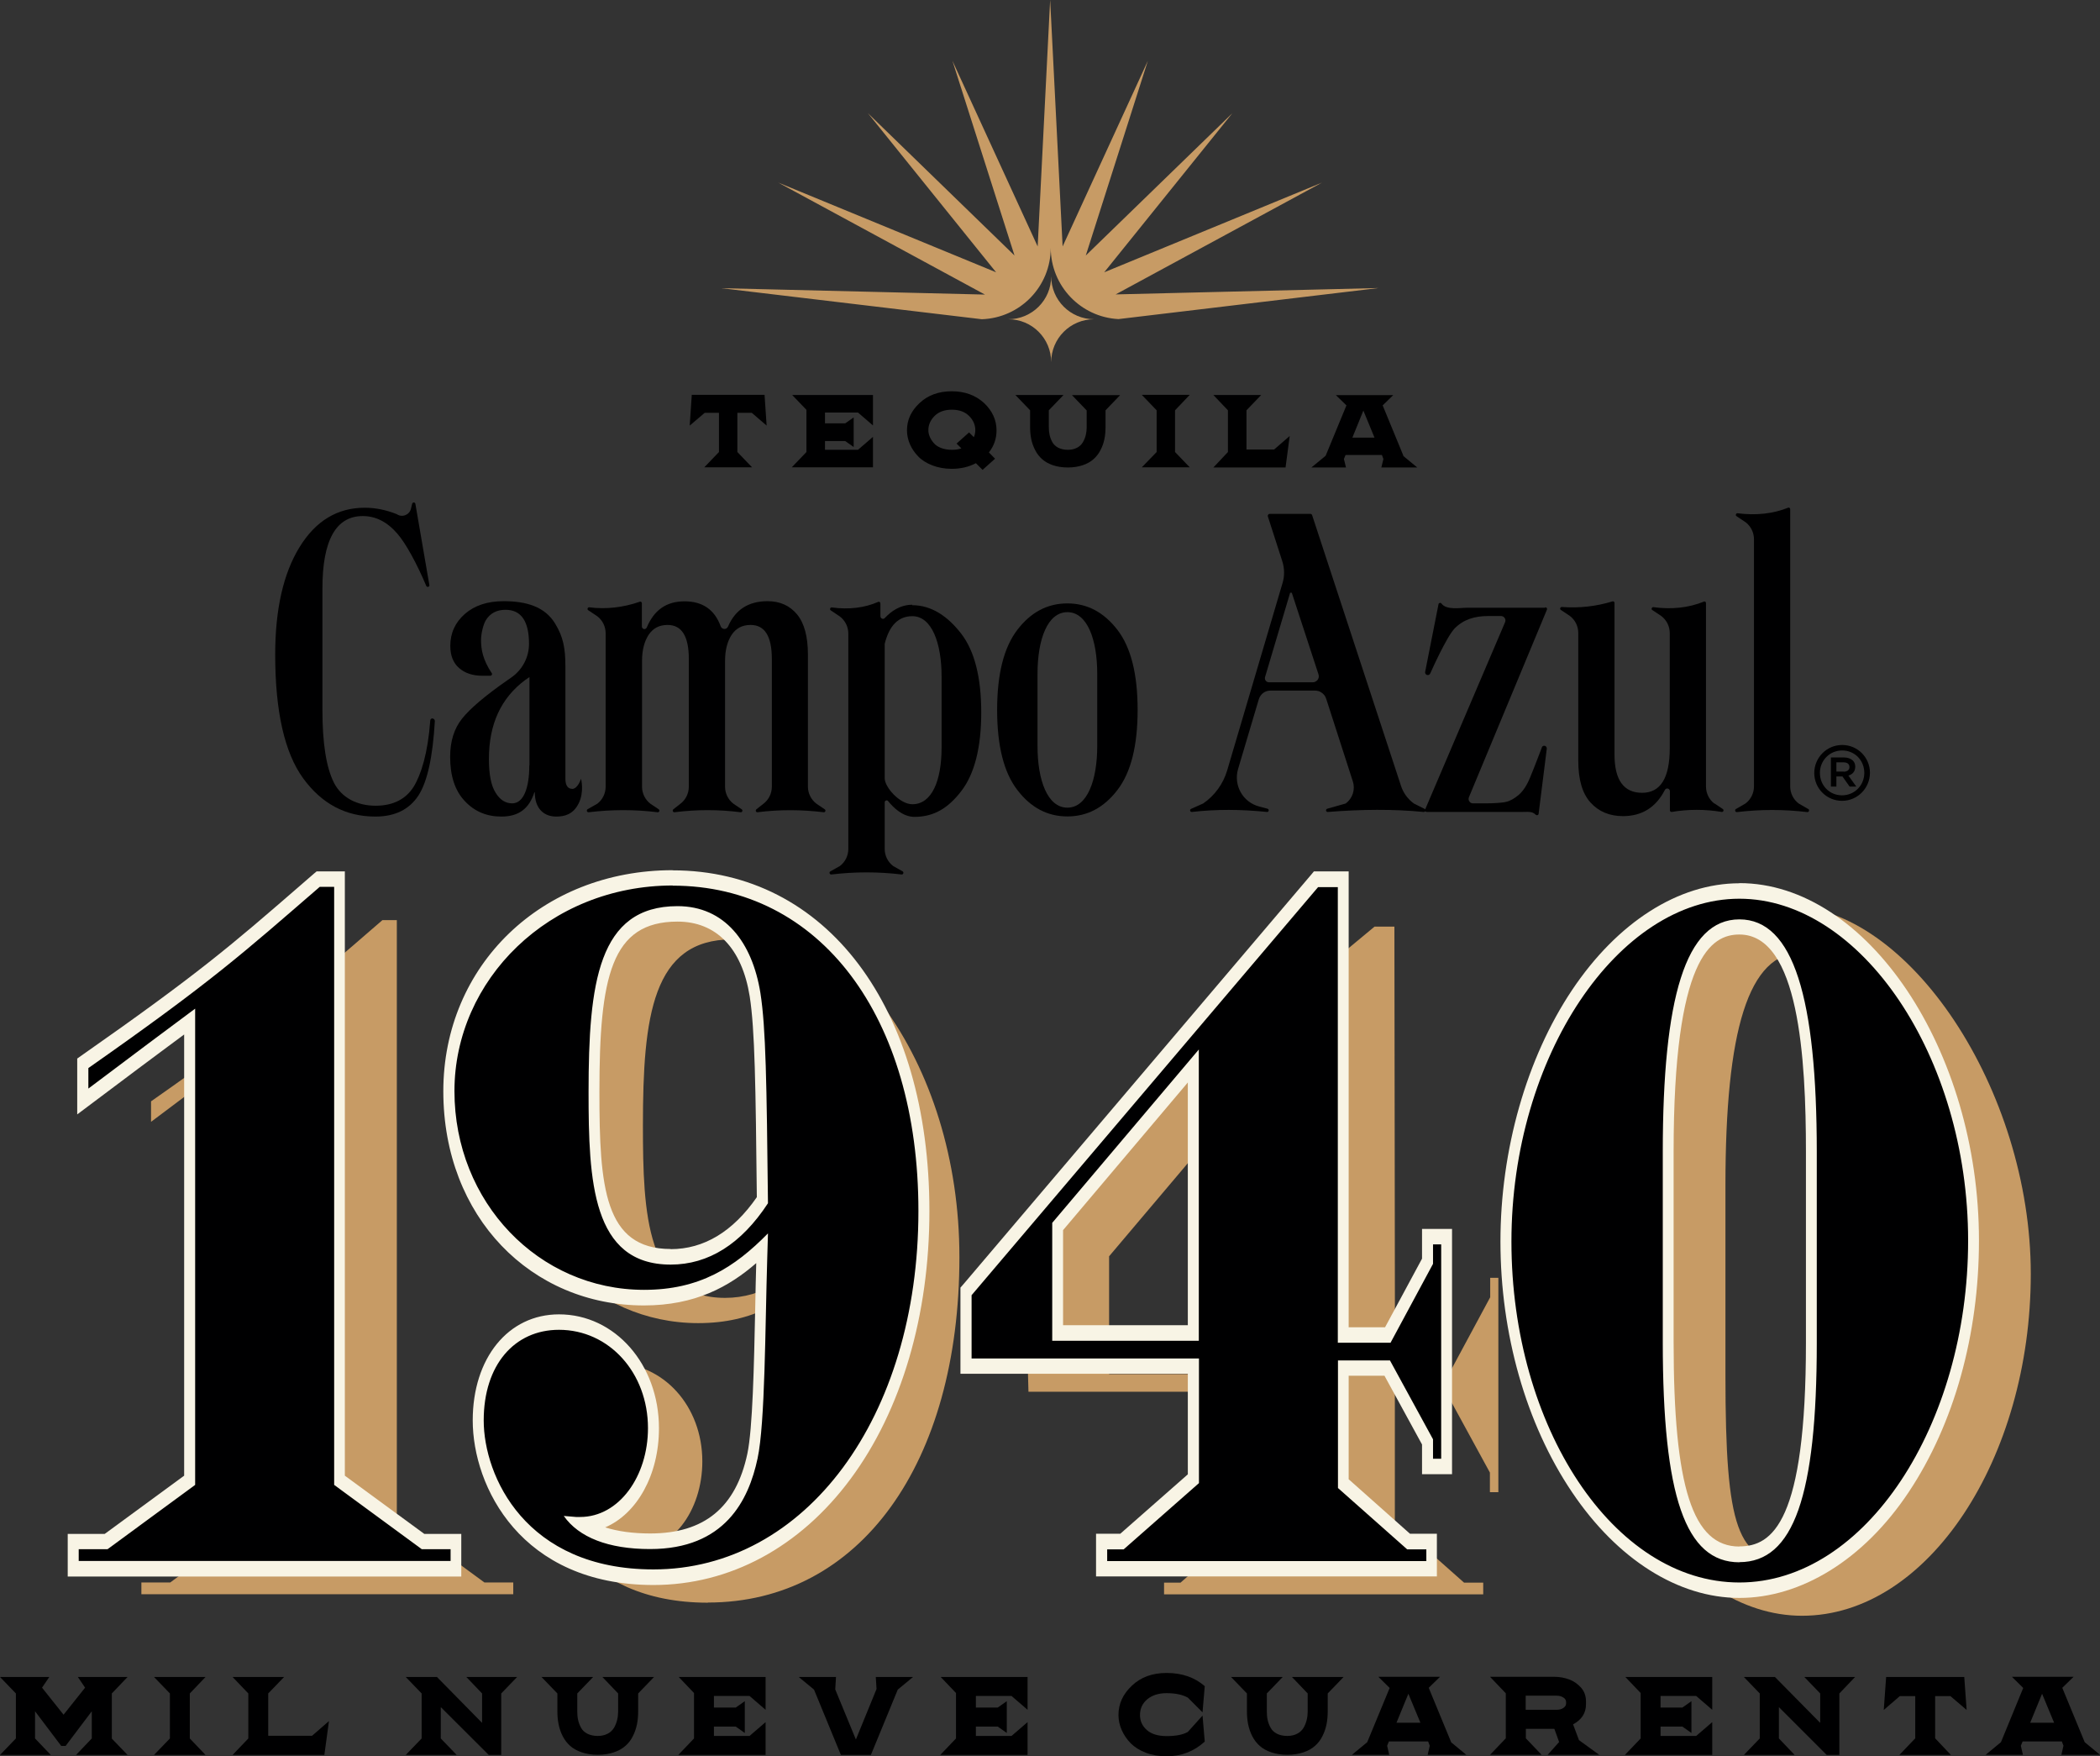 <?xml version="1.0" encoding="UTF-8"?>
<svg id="Capa_2" data-name="Capa 2" xmlns="http://www.w3.org/2000/svg" viewBox="0 0 141.4 118.23">
  <rect x="0" y="0" width="141.4" height="118.23" fill="#333333" stroke="none"/>
  <defs>
    <style>
      .cls-1 {
        fill: #000001;
      }

      .cls-2 {
        fill: #f8f4e5;
      }

      .cls-3 {
        fill: #c79b65;
      }
    </style>
  </defs>
  <g id="Capa_1-2" data-name="Capa 1">
    <g>
      <g>
        <path class="cls-3" d="M75.1,19.83l13.92-7.54-14.67,6.04,8.63-10.71-9.87,9.58,4.18-13.11-5.74,12.5-.84-16.6-.84,16.6-5.74-12.5,4.18,13.11-9.87-9.58,8.63,10.71-14.67-6.04,13.92,7.54-17.75-.43,17.54,2.09c2.58-.09,4.64-2.2,4.64-4.81,0,2.57,2.02,4.67,4.56,4.8l17.52-2.09-17.75.43Z"/>
        <path class="cls-3" d="M70.78,18.6c0,1.6-1.29,2.89-2.89,2.89,1.6,0,2.89,1.29,2.89,2.89,0-1.6,1.29-2.89,2.89-2.89-1.6,0-2.89-1.29-2.89-2.89"/>
        <polygon class="cls-1" points="49.65 27.79 49.65 30.43 50.64 31.46 47.42 31.46 48.41 30.43 48.41 27.79 47.45 27.79 46.44 28.65 46.58 26.58 51.48 26.58 51.62 28.65 50.62 27.79 49.65 27.79"/>
        <polygon class="cls-1" points="58.78 26.59 58.78 28.64 57.77 27.77 55.55 27.77 55.55 28.5 56.91 28.5 57.48 28.1 57.48 30.09 56.91 29.69 55.55 29.69 55.55 30.28 57.77 30.28 58.78 29.41 58.78 31.46 53.31 31.46 54.3 30.43 54.3 27.59 53.34 26.59 58.78 26.59"/>
        <path class="cls-1" d="M66.58,30.45l.42.43-.84.75-.45-.45c-.47.25-1.01.38-1.63.38-.48,0-.91-.08-1.3-.23-.39-.15-.71-.35-.95-.6-.49-.5-.76-1.13-.76-1.76,0-.7.28-1.31.85-1.84.56-.53,1.29-.79,2.17-.79s1.6.27,2.17.79c.56.53.84,1.15.84,1.84,0,.56-.17,1.05-.51,1.48M64.73,30.18l-.32-.32.84-.75.32.32c.07-.15.1-.31.1-.48,0-.35-.14-.67-.42-.95-.28-.28-.67-.42-1.16-.42s-.88.14-1.16.42c-.28.28-.42.6-.42.95,0,.3.12.59.36.87.23.28.67.46,1.23.46.24,0,.46-.03.64-.1"/>
        <path class="cls-1" d="M75.43,26.59l-.99,1.03v1.11c0,.59-.09,1.1-.34,1.57-.12.24-.28.44-.47.61-.38.34-.98.56-1.73.56s-1.35-.22-1.73-.56c-.19-.17-.35-.37-.47-.61-.25-.48-.34-.98-.34-1.57v-1.11l-.99-1.03h3.24l-.99,1.03v1.13c0,.38.06.68.23,1,.17.32.54.53,1.05.53.48,0,.84-.2,1.02-.52.18-.31.25-.65.25-1v-1.13l-.99-1.03h3.24Z"/>
        <polygon class="cls-1" points="79.12 27.62 79.12 30.43 80.11 31.46 76.88 31.46 77.88 30.43 77.88 27.62 76.88 26.58 80.11 26.58 79.12 27.62"/>
        <polygon class="cls-1" points="85.79 30.26 86.84 29.35 86.56 31.47 81.7 31.47 82.68 30.43 82.68 27.62 81.7 26.59 84.92 26.59 83.93 27.62 83.93 30.26 85.79 30.26"/>
        <path class="cls-1" d="M94.47,30.68l.96.79h-2.42l.14-.57-.1-.27h-2.45l-.11.27.14.57h-2.33l.96-.79,1.4-3.39-.71-.69h3.86l-.71.69,1.4,3.4ZM91.06,29.46h1.49l-.75-1.82-.74,1.82Z"/>
        <path class="cls-1" d="M29.13,48.36h-.01c-.08,0-.15.06-.15.15-.16,2.2-.62,3.64-1.11,4.44-.51.82-1.36,1.29-2.57,1.29s-2.29-.52-2.81-1.56c-.52-1.04-.77-2.67-.77-4.89v-8.17c0-3.25.91-4.88,2.72-4.88.86,0,1.64.39,2.32,1.18.56.63,1.34,2.06,1.95,3.52.05.12.24.07.21-.06l-.94-5.46c-.02-.12-.19-.13-.22,0l-.08.33c-.1.42-.6.61-.96.36-.73-.29-1.44-.43-2.15-.43-1.84,0-3.3.88-4.39,2.65-1.09,1.77-1.64,4.18-1.64,7.24,0,3.82.63,6.6,1.88,8.32,1.25,1.72,2.87,2.58,4.86,2.58,1.32,0,2.28-.47,2.9-1.41.6-.92.97-2.59,1.11-5.02,0-.09-.07-.17-.16-.17"/>
        <path class="cls-1" d="M54.97,54.1c-.36-.27-.57-.7-.57-1.15v-8.89c0-1.2-.24-2.1-.73-2.7-.49-.59-1.15-.89-1.99-.89-1.28,0-2.17.57-2.66,1.71-.04.1-.14.16-.24.16-.11,0-.21-.07-.25-.17-.41-1.13-1.22-1.69-2.44-1.69s-2.05.59-2.54,1.76c-.03.06-.09.11-.16.11-.09,0-.17-.08-.17-.17v-1.57c0-.07-.06-.12-.12-.11-1.15.4-2.3.53-3.44.38-.1.01-.14.15-.05.2l.6.4c.36.27.57.7.57,1.15v10.33c0,.45-.21.88-.57,1.15l-.64.36c-.1.06-.06.21.06.21,1.56-.19,3.12-.19,4.66,0,.11,0,.15-.14.06-.2l-.55-.37c-.36-.27-.57-.7-.57-1.15v-8.46c0-.73.15-1.31.44-1.76.3-.45.72-.67,1.28-.67.96,0,1.43.77,1.43,2.29v8.6c0,.45-.21.88-.57,1.15l-.47.37c-.08.07-.04.2.07.2,1.49-.19,2.98-.19,4.47,0,.11,0,.15-.14.06-.2l-.55-.37c-.36-.27-.57-.7-.57-1.15v-8.46c0-.73.15-1.31.44-1.76.3-.45.72-.67,1.28-.67.96,0,1.43.77,1.43,2.29v8.6c0,.45-.21.88-.57,1.15l-.47.37c-.08.07-.04.2.07.2,1.47-.19,2.97-.18,4.47,0,.11,0,.15-.14.06-.2l-.55-.37Z"/>
        <path class="cls-1" d="M71.87,40.62c-1.34,0-2.46.59-3.37,1.78-.91,1.19-1.36,2.98-1.36,5.39s.45,4.21,1.36,5.39c.91,1.19,2.03,1.78,3.37,1.78s2.46-.59,3.37-1.78c.91-1.18,1.36-2.98,1.36-5.39s-.45-4.21-1.36-5.39c-.91-1.18-2.03-1.78-3.37-1.78M73.88,50.23c0,2.29-.67,4.14-2.01,4.14s-2.01-1.85-2.01-4.14v-4.88c0-2.3.67-4.14,2.01-4.14s2.01,1.84,2.01,4.14v4.88Z"/>
        <path class="cls-1" d="M61.43,40.71c-.83,0-1.44.46-1.81.85-.05.05-.09.1-.16.1-.1,0-.18-.08-.18-.18v-.86c0-.07-.06-.12-.13-.11-.93.41-1.98.54-3.16.38-.1.01-.14.15-.05.2l.61.41c.36.27.57.7.57,1.15v14.5c0,.45-.21.88-.57,1.15l-.64.36c-.1.06-.06.21.06.21,1.59-.19,3.17-.19,4.75,0,.11,0,.15-.15.06-.21l-.64-.36c-.36-.27-.57-.7-.57-1.15v-3.14c0-.12.16-.18.23-.08.33.41.97,1.06,1.77,1.06,1.31,0,2.27-.58,3.16-1.74.89-1.16,1.34-2.93,1.34-5.29s-.45-4.13-1.34-5.29c-.89-1.16-1.99-1.93-3.31-1.93M63.4,50.32c0,2.25-.66,3.82-1.97,3.82-.85,0-1.86-1.15-1.86-1.75v-9.05c.31-1.24.93-1.86,1.86-1.86h-.02s.02,0,.02,0c1.31,0,1.97,1.81,1.97,4.06v4.78Z"/>
        <path class="cls-1" d="M104.03,40.91h-5.17c-.56,0-1.46.18-1.8-.28-.06-.08-.18-.05-.2.04l-.9,4.56c-.02.08.03.16.1.2.1.04.21,0,.25-.11,0,0,1.09-2.47,1.65-3.03.59-.59,1.33-.82,2.25-.82h.86c.08,0,.15.03.21.09.09.09.11.22.06.33l-5.38,12.6s-.02-.03-.04-.04l-.72-.36c-.41-.3-.72-.72-.87-1.2l-5.98-18.21c-.02-.06-.07-.09-.13-.09h-2.72c-.09,0-.16.09-.13.18l.97,3.01c.08.25.12.5.12.76,0,.24-.03.47-.1.7l-3.73,12.62c-.27.91-.84,1.7-1.62,2.23,0,0,0,0,0,0l-.81.36c-.11.05-.08.21.05.21,1.63-.19,3.32-.18,5.07,0,.13,0,.15-.19.02-.22l-.56-.15c-1.1-.29-1.73-1.42-1.42-2.51l1.4-4.71c.06-.19.18-.35.35-.46.13-.08.28-.12.43-.12h3c.14,0,.27.03.39.1.18.1.31.26.37.46l1.79,5.55c.18.55-.02,1.15-.48,1.49l-1.24.35c-.13.04-.1.22.03.22,2.25-.18,4.41-.2,6.47,0,.04,0,.07-.02.09-.05.02.03.05.05.23.05h6.21c.5,0,.75-.06,1,.18.07.07.19.04.2-.06l.55-4.38c0-.08-.03-.15-.1-.18-.1-.05-.22.01-.24.12,0,0-.55,1.45-.78,1.99-.22.54-.48.93-.77,1.18-.3.25-.58.41-.85.47-.27.07-.93.1-1.35.1h-.88c-.08,0-.16-.03-.21-.09-.09-.09-.11-.21-.06-.33l5.25-12.62c.03-.07-.02-.16-.1-.16M88.71,45.78c-.08.09-.19.15-.31.15h-2.96c-.09,0-.18-.05-.23-.13-.04-.07-.05-.14-.03-.22l1.69-5.68h.11l1.8,5.5c.04.13.02.27-.07.38"/>
        <path class="cls-1" d="M115.44,54.1c-.36-.27-.57-.7-.57-1.15v-12.35c0-.07-.06-.12-.12-.11-1.05.43-2.2.55-3.44.38-.1.01-.14.15-.05.2l.6.4c.36.27.57.7.57,1.15v7.74c0,2.01-.62,3.01-1.86,3.01s-1.86-.86-1.86-2.58v-10.2c0-.07-.06-.12-.12-.11-1.11.34-2.25.47-3.44.38-.1.01-.14.15-.05.2l.6.4c.36.27.57.7.57,1.15v8.6c0,1.26.27,2.2.82,2.81.55.61,1.28.92,2.19.92,1.28,0,2.22-.59,2.82-1.76.03-.06.09-.1.16-.1.1,0,.18.08.18.18v1.29c0,.06.05.11.11.11,1.13-.19,2.26-.19,3.39,0,.11,0,.15-.14.06-.2l-.55-.37Z"/>
        <path class="cls-1" d="M121.75,54.46l-.64-.37c-.36-.27-.57-.7-.57-1.15v-18.66c0-.07-.06-.12-.12-.11-1.04.42-2.19.54-3.44.38-.1.01-.14.15-.05.2l.6.4c.36.27.57.7.57,1.15v16.64c0,.45-.21.88-.57,1.15l-.64.37c-.1.06-.06.21.06.21,1.58-.19,3.17-.19,4.75,0,.11,0,.15-.15.06-.21"/>
        <path class="cls-1" d="M38.52,53.1c-.24,0-.45-.16-.45-.69v-7.54c0-1.26-.15-2-.69-2.89-.69-1.14-1.94-1.51-3.47-1.51-1.09,0-1.96.29-2.61.86-.65.57-.98,1.29-.98,2.15,0,.65.2,1.15.59,1.49.39.34.91.52,1.56.52,0,0,.29,0,.55,0,.08,0,.14-.09.1-.16-.62-.93-.73-1.62-.73-2.25,0-.44.16-1.07.33-1.34.29-.46.73-.69,1.32-.69,1.05,0,1.58.77,1.58,2.29,0,.9-.44,1.74-1.18,2.26l-.26.18c-1.51,1.05-2.53,1.92-3.07,2.6-.54.68-.8,1.53-.8,2.57,0,1.28.32,2.27.98,2.97.65.7,1.47,1.05,2.47,1.05,1.19,0,1.87-.55,2.22-1.63h.03c0,1.12.64,1.63,1.44,1.63.55,0,1.14-.14,1.51-.88.4-.8.16-1.67.16-1.67,0,0-.2.69-.61.69M35.64,51.52c0,1.53-.39,2.56-1.15,2.56-.44,0-.81-.22-1.11-.7-.31-.48-.46-1.24-.46-2.29,0-2.33.81-4.1,2.44-5.31l.29-.2v5.94Z"/>
        <polygon class="cls-1" points="7.53 114 7.53 117.04 8.59 118.14 5.12 118.14 6.18 117.03 6.18 115.2 4.42 117.53 4.12 117.53 2.36 115.2 2.36 117.03 3.42 118.14 0 118.14 1.07 117.03 1.07 114 0 112.89 3.32 112.89 2.83 113.61 4.28 115.43 5.73 113.61 5.24 112.89 8.59 112.89 7.53 114"/>
        <polygon class="cls-1" points="12.78 114 12.78 117.03 13.84 118.14 10.37 118.14 11.44 117.03 11.44 114 10.37 112.89 13.84 112.89 12.78 114"/>
        <polygon class="cls-1" points="21.01 116.85 22.15 115.86 21.84 118.14 15.66 118.14 16.72 117.03 16.72 114 15.66 112.89 19.13 112.89 18.06 114 18.06 116.85 21.01 116.85"/>
        <polygon class="cls-1" points="34.82 112.89 33.75 114 33.75 118.14 32.91 118.14 29.68 114.92 29.68 117.03 30.75 118.14 27.32 118.14 28.39 117.03 28.39 114 27.32 112.89 29.42 112.89 32.46 115.98 32.46 114 31.4 112.89 34.82 112.89"/>
        <path class="cls-1" d="M44.04,112.89l-1.07,1.11v1.19c0,.64-.1,1.18-.36,1.69-.13.26-.3.48-.5.65-.4.36-1.05.6-1.86.6s-1.45-.24-1.86-.6c-.2-.18-.37-.4-.5-.65-.26-.51-.36-1.06-.36-1.69v-1.19l-1.07-1.11h3.48l-1.07,1.11v1.22c0,.4.06.73.25,1.08.18.34.57.56,1.13.56.52,0,.9-.22,1.1-.56.19-.34.27-.7.27-1.08v-1.22l-1.06-1.11h3.48Z"/>
        <polygon class="cls-1" points="51.55 112.89 51.55 115.1 50.47 114.17 48.07 114.17 48.07 114.95 49.54 114.95 50.15 114.52 50.15 116.66 49.54 116.23 48.07 116.23 48.07 116.86 50.47 116.86 51.55 115.93 51.55 118.14 45.67 118.14 46.73 117.03 46.73 113.97 45.7 112.89 51.55 112.89"/>
        <polygon class="cls-1" points="61.48 112.89 60.45 113.74 58.64 118.14 56.62 118.14 54.81 113.74 53.78 112.89 56.29 112.89 56.24 113.73 57.63 117.1 59.02 113.7 58.97 112.89 61.48 112.89"/>
        <polygon class="cls-1" points="69.19 112.89 69.19 115.1 68.11 114.17 65.71 114.17 65.71 114.95 67.18 114.95 67.79 114.52 67.79 116.66 67.18 116.23 65.71 116.23 65.71 116.86 68.11 116.86 69.19 115.93 69.19 118.14 63.31 118.14 64.37 117.03 64.37 113.97 63.34 112.89 69.19 112.89"/>
        <path class="cls-1" d="M80.97,115.48l.15,1.76c-.72.66-1.58.99-2.57.99-.51,0-.98-.08-1.4-.24-.42-.16-.76-.38-1.02-.64-.52-.54-.82-1.21-.82-1.9,0-.75.3-1.41.91-1.98.6-.57,1.38-.85,2.33-.85,1.04,0,1.9.3,2.57.89l-.15,1.76-.99-.99c-.36-.2-.84-.3-1.43-.3-.54,0-.97.14-1.3.41-.33.28-.49.63-.49,1.06,0,.4.15.74.46,1.01.3.27.75.41,1.33.41.62,0,1.1-.09,1.43-.28l.99-1.1Z"/>
        <path class="cls-1" d="M90.47,112.89l-1.07,1.11v1.19c0,.64-.1,1.18-.36,1.69-.13.26-.3.48-.5.65-.4.36-1.05.6-1.86.6s-1.45-.24-1.86-.6c-.2-.18-.37-.4-.5-.65-.26-.51-.36-1.06-.36-1.69v-1.19l-1.07-1.11h3.48l-1.07,1.11v1.22c0,.4.06.73.25,1.08.18.34.57.56,1.13.56.52,0,.9-.22,1.1-.56.19-.34.27-.7.27-1.08v-1.22l-1.06-1.11h3.48Z"/>
        <path class="cls-1" d="M97.7,117.28l1.03.85h-2.6l.14-.61-.11-.29h-2.64l-.12.29.14.61h-2.51l1.03-.85,1.51-3.65-.76-.75h4.15l-.76.74,1.51,3.66ZM94.04,115.97h1.6l-.81-1.95-.8,1.95Z"/>
        <path class="cls-1" d="M106.3,117.13l1.38,1h-2.4v-.02s0,.02,0,.02h-1.07l.77-.86-.32-.89h-1.92v.64l1.06,1.11h-3.47l1.06-1.11v-3.03l-1.06-1.11h4.36c.32,0,.64.06.95.17.31.11.58.3.81.55.23.26.34.57.34.93v.2c0,.59-.29,1.04-.87,1.35l.39,1.04ZM102.73,114.16v.94h2.08c.18,0,.33-.04.45-.12.12-.08.19-.18.19-.31v-.09c0-.13-.06-.23-.19-.31-.12-.08-.27-.12-.45-.12h-2.08Z"/>
        <polygon class="cls-1" points="115.29 112.89 115.29 115.1 114.21 114.17 111.81 114.17 111.81 114.95 113.28 114.95 113.89 114.52 113.89 116.66 113.28 116.23 111.81 116.23 111.81 116.86 114.21 116.86 115.29 115.93 115.29 118.14 109.41 118.14 110.47 117.03 110.47 113.97 109.44 112.89 115.29 112.89"/>
        <polygon class="cls-1" points="124.91 112.89 123.85 114 123.85 118.14 123 118.14 119.78 114.92 119.78 117.03 120.84 118.14 117.42 118.14 118.49 117.03 118.49 114 117.42 112.89 119.51 112.89 122.56 115.98 122.56 114 121.49 112.89 124.91 112.89"/>
        <polygon class="cls-1" points="130.3 114.18 130.3 117.02 131.36 118.14 127.89 118.14 128.96 117.02 128.96 114.18 127.92 114.18 126.84 115.11 127 112.89 132.26 112.89 132.42 115.11 131.33 114.18 130.3 114.18"/>
        <path class="cls-1" d="M140.37,117.28l1.03.85h-2.6l.14-.61-.11-.29h-2.64l-.12.29.14.61h-2.51l1.03-.85,1.5-3.65-.76-.75h4.15l-.76.74,1.51,3.66ZM136.71,115.97h1.6l-.81-1.95-.8,1.95Z"/>
      </g>
      <g>
        <path class="cls-1" d="M122.16,52.04h0c0-1.03.83-1.89,1.88-1.89s1.87.85,1.87,1.87h0c0,1.03-.83,1.89-1.88,1.89s-1.87-.85-1.87-1.87M125.53,52.03h0c0-.84-.64-1.51-1.49-1.51s-1.5.68-1.5,1.51h0c0,.84.64,1.51,1.49,1.51s1.5-.68,1.5-1.51M123.28,50.99h.88c.26,0,.46.08.6.21.1.1.16.24.16.41h0c0,.33-.19.52-.46.6l.53.74h-.45l-.48-.68h-.41v.68h-.37v-1.97ZM124.14,51.95c.24,0,.39-.12.39-.31h0c0-.21-.15-.32-.39-.32h-.49v.62h.49Z"/>
        <path class="cls-3" d="M9.52,107.32v-.79h1.94l5.9-4.33v-32.06c-2.72,2.03-3.09,2.29-7.19,5.38v-1.38c8.34-5.84,10.42-7.74,15.58-12.2h.97v40.26l5.9,4.33h1.94v.79H9.52Z"/>
        <path class="cls-3" d="M47.67,107.89c-8.62,0-11.44-6.29-11.44-10.03s2.07-6.1,5.07-6.1c3.37,0,5.99,2.89,5.99,6.62,0,3.34-2.07,6.16-4.84,5.97l-.83-.07c1.01,1.44,3.65-.03,6.46-.03,5.03,0,5.5-2.58,6.1-5.4.51-2.36,1-7.29,1.13-11.88l.05-1.7c-2.26,2.29-4.61,3.8-8.35,3.8-7.1,0-12.77-5.9-12.77-13.38s4.36-14.95,12.71-14.95c9.91,0,17.65,10.77,17.65,23.88,0,13.9-6.71,23.26-16.94,23.26M54.86,69.08c-.55-3.41-2.4-5.84-5.58-5.84-5.35,0-5.99,5.18-5.99,12.52,0,5.97.23,11.61,5.53,11.61,2.54,0,4.75-1.38,6.55-4.13-.09-8.13-.14-11.8-.51-14.16"/>
        <path class="cls-3" d="M100.32,100.44v-1.31l-2.9-5.31h-3.5v8.59l4.66,4.13h1.29v.79h-21.49v-.79h1.11l5.07-4.46v-8.39h-15.31l-.25-9.1,10.63-11.48,12.92-10.73h1.34l.04,30.26h3.55l2.86-5.31v-1.31h.55v14.43h-.55ZM84.55,72.9l-9.87,11.67v7.93h9.87v-19.61Z"/>
        <path class="cls-3" d="M121.34,108.77c-8.16,0-15.35-10.49-15.35-22.95s6.19-24.83,14.35-24.83,16.4,12.37,16.4,24.77-6.91,23.01-15.4,23.01M126.55,79.79c0-10.36-1.57-15.67-5.21-15.67s-5.16,5.31-5.16,15.67v12.79c0,10.36.81,12.56,4.45,12.56s5.93-2.2,5.93-12.5v-12.85Z"/>
        <path class="cls-1" d="M4.93,105.61v-1.83h2.21l5.62-4.12v-30.88l-1.66,1.24c-1.2.9-2.29,1.7-5,3.74l-.54.4v-2.57l.2-.14c7.73-5.41,10.13-7.48,14.49-11.25l1.16-1h1.44v40.46l5.62,4.12h2.21v1.83H4.93Z"/>
        <path class="cls-2" d="M22.5,59.7v40.26l5.9,4.33h1.94v.79H5.3v-.79h1.94l5.9-4.33v-32.06c-2.72,2.03-3.09,2.29-7.19,5.38v-1.38c8.34-5.84,10.42-7.74,15.58-12.2h.97ZM23.23,58.66h-1.91l-.18.15-1.06.92c-4.49,3.89-6.75,5.84-14.47,11.24l-.41.29v3.76l1.08-.81c2.71-2.04,3.79-2.84,5-3.74.35-.26.71-.53,1.12-.83v29.7l-5.35,3.92h-2.49v2.87h26.5v-2.87h-2.49l-5.35-3.92v-40.67Z"/>
        <path class="cls-1" d="M44,106.18c-8.66,0-11.8-6.31-11.8-10.55,0-3.9,2.24-6.62,5.44-6.62,3.57,0,6.36,3.14,6.36,7.14,0,3.58-2.09,6.4-4.79,6.5,1.07.73,2.61,1.11,4.56,1.11,3.82,0,6.07-1.87,6.89-5.73.38-1.75.47-6.08.55-9.9.03-1.19.05-2.35.08-3.42l.02-.66c-1.88,1.78-4.22,3.3-7.95,3.3-7.37,0-13.14-6.1-13.14-13.9,0-8.18,6.48-14.36,15.08-14.36,10.12,0,16.92,9.01,16.92,22.42s-7.83,24.65-18.21,24.65M45.62,61.52c-4.76,0-5.63,4.04-5.63,12,0,6.49.37,11.08,5.17,11.08,2.4,0,4.48-1.28,6.18-3.81-.09-7.66-.13-11.52-.5-13.85-.56-3.45-2.46-5.43-5.22-5.43"/>
        <path class="cls-2" d="M45.29,59.62c9.91,0,16.55,8.79,16.55,21.9,0,13.9-7.61,24.13-17.84,24.13-8.62,0-11.43-6.29-11.43-10.03s2.07-6.1,5.07-6.1c3.37,0,5.99,2.89,5.99,6.62,0,3.23-1.94,5.98-4.57,5.98-.09,0-.18,0-.27,0l-.83-.07c1.01,1.44,3,2.23,5.81,2.23,5.03,0,6.64-3.28,7.24-6.1.51-2.36.51-8.85.65-13.44l.05-1.71c-2.26,2.3-4.61,3.8-8.34,3.8-7.1,0-12.77-5.9-12.77-13.38s6.36-13.84,14.71-13.84M45.16,85.13c2.54,0,4.75-1.38,6.55-4.13-.09-8.13-.14-11.8-.51-14.16-.55-3.41-2.4-5.84-5.58-5.84-5.35,0-5.99,5.18-5.99,12.52,0,5.97.23,11.61,5.53,11.61M45.29,58.58c-8.8,0-15.44,6.4-15.44,14.88s5.93,14.42,13.51,14.42c3.45,0,5.73-1.26,7.56-2.85-.03.97-.05,2.02-.07,3.08-.08,3.79-.17,8.08-.53,9.76-.77,3.61-2.9,5.36-6.54,5.36-1.16,0-2.18-.14-3.03-.41,2.13-.91,3.62-3.52,3.62-6.67,0-4.3-2.96-7.67-6.73-7.67-3.42,0-5.81,2.94-5.81,7.14,0,4.45,3.24,11.08,12.17,11.08,5.14,0,9.86-2.54,13.27-7.14,3.43-4.62,5.31-11.03,5.31-18.03,0-13.72-6.95-22.94-17.29-22.94M45.16,84.08c-4.47,0-4.8-4.18-4.8-10.56,0-7.78.79-11.48,5.26-11.48,2.61,0,4.34,1.79,4.86,5.03.35,2.24.4,6.04.48,13.52-1.61,2.32-3.56,3.5-5.81,3.5"/>
        <path class="cls-1" d="M74.17,105.59v-1.83h1.37l4.81-4.23v-7.58h-15.31v-5.03l23.57-27.75h1.84v30.69h3l2.67-4.97v-1.66h1.29v15.47h-1.29v-1.65l-2.72-4.97h-2.96v7.78l4.39,3.9h1.55v1.83h-22.22ZM80.35,89.73v-17.97l-9.13,10.8v7.17h9.13Z"/>
        <path class="cls-2" d="M90.08,59.7v30.69h3.55l2.86-5.31v-1.31h.55v14.43h-.55v-1.31l-2.9-5.31h-3.5v8.59l4.66,4.13h1.29v.79h-21.49v-.79h1.11l5.07-4.46v-8.39h-15.31v-4.26l23.33-27.47h1.34ZM70.85,90.26h9.87v-19.61l-9.87,11.67v7.93M90.81,58.66h-2.34l-.2.24-23.33,27.47-.27.31v5.8h15.31v6.77l-4.55,4h-1.63v2.87h22.95v-2.87h-1.81l-4.13-3.67v-6.97h2.41l2.53,4.63v2h2.02v-16.51h-2.02v2l-2.49,4.62h-2.45v-30.69ZM71.58,82.81l8.4-9.94v16.34h-8.4v-6.4Z"/>
        <path class="cls-1" d="M117.12,107.05c-8.52,0-15.72-10.75-15.72-23.47s7.35-23.6,15.72-23.6,15.77,11,15.77,23.54-7.07,23.54-15.77,23.54M117.12,62.4c-3.27,0-4.8,4.81-4.8,15.15v12.79c0,12.6,2.43,14.3,4.8,14.3,3.39,0,4.84-4.26,4.84-14.23v-12.85c0-10.34-1.54-15.15-4.84-15.15"/>
        <path class="cls-2" d="M117.12,60.5c8.16,0,15.4,10.62,15.4,23.01s-6.92,23.02-15.4,23.02-15.35-10.49-15.35-22.95,7.19-23.08,15.35-23.08M117.12,105.16c3.64,0,5.21-4.46,5.21-14.75v-12.85c0-10.36-1.57-15.67-5.21-15.67s-5.16,5.31-5.16,15.67v12.79c0,10.36,1.52,14.82,5.16,14.82M117.12,59.46c-4.1,0-8.21,2.62-11.27,7.19-3.06,4.58-4.82,10.75-4.82,16.93s1.71,12.26,4.82,16.87c3.05,4.53,7.16,7.12,11.27,7.12s8.35-2.53,11.41-7.14c3.04-4.57,4.72-10.58,4.72-16.92,0-12.82-7.54-24.06-16.13-24.06M117.12,104.11c-3.15,0-4.43-3.99-4.43-13.78v-12.79c0-13.11,2.53-14.63,4.43-14.63,4.01,0,4.48,8.35,4.48,14.63v12.85c0,12.08-2.26,13.71-4.48,13.71"/>
      </g>
    </g>
  </g>
</svg>